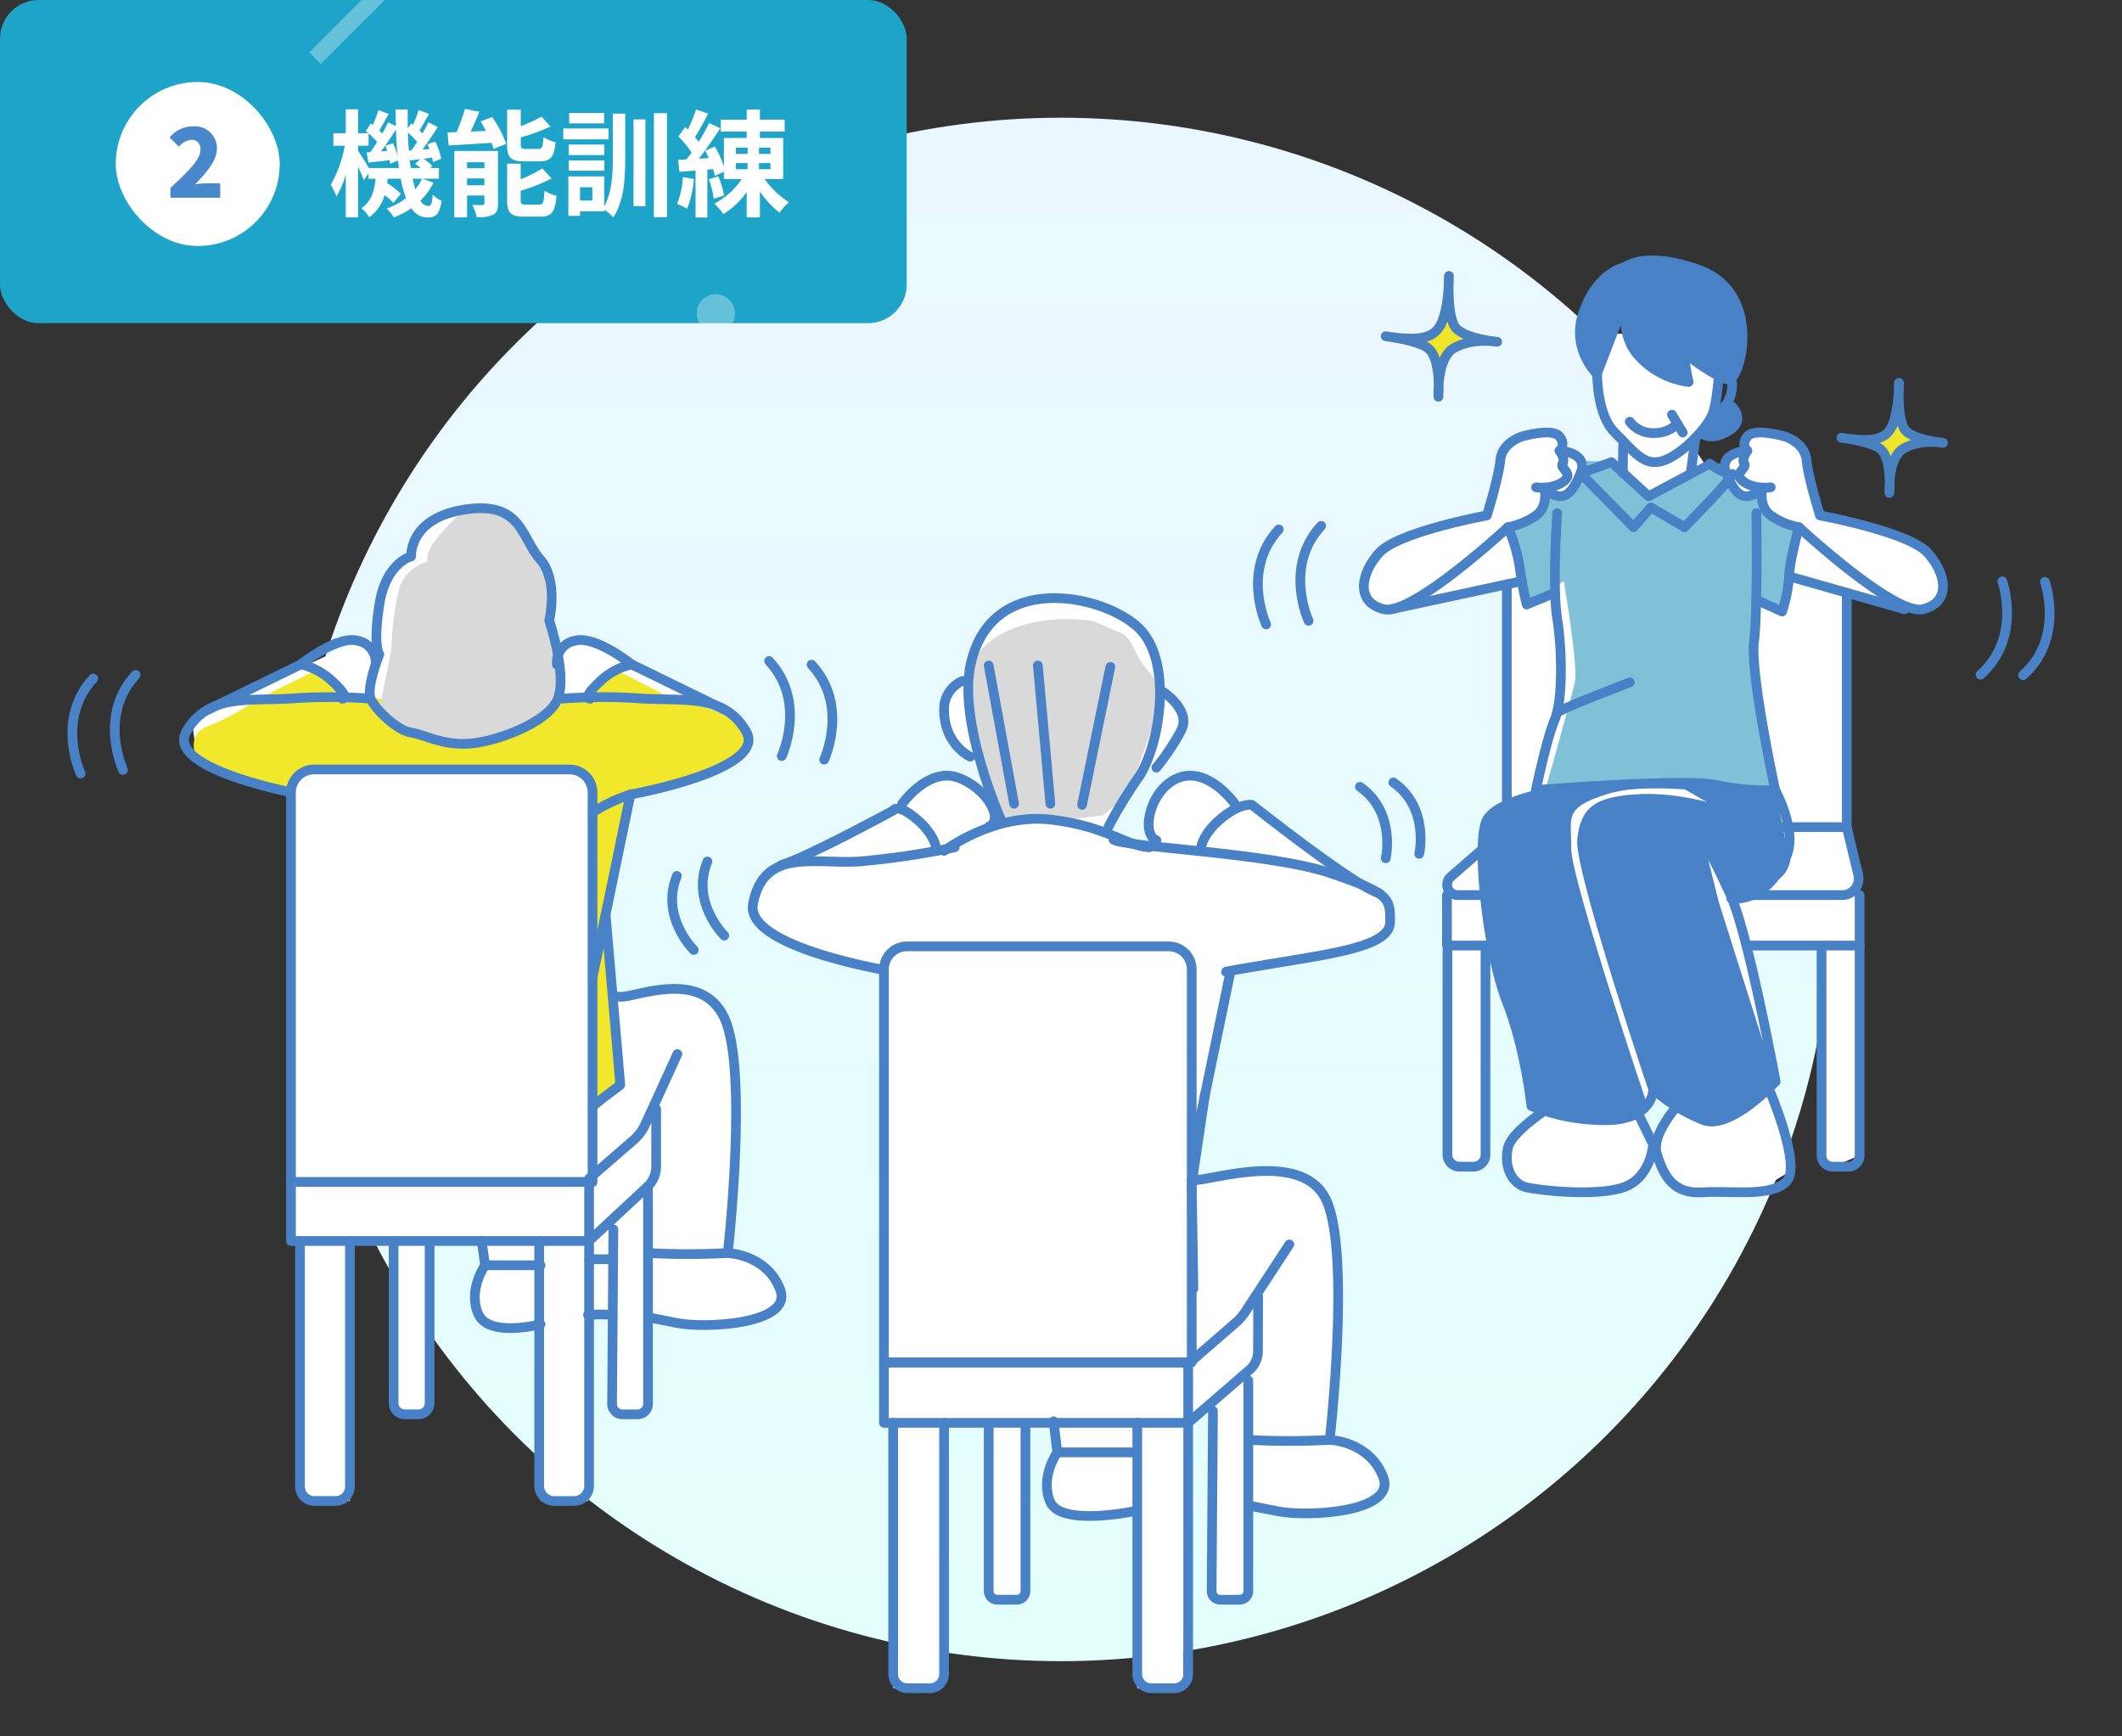 <svg xmlns="http://www.w3.org/2000/svg" xmlns:xlink="http://www.w3.org/1999/xlink" width="440" height="360" viewBox="0 0 440 360"><rect x="0" y="0" width="440" height="360" fill="#333333" stroke="none"/><defs><linearGradient id="a" x1="0.5" x2="0.5" y2="1" gradientUnits="objectBoundingBox"><stop offset="0" stop-color="#ebf7ff"/><stop offset="1" stop-color="#e2fffb"/></linearGradient><clipPath id="b"><rect width="188" height="67" rx="8" fill="#1ea4c8"/></clipPath><clipPath id="c"><rect width="412.013" height="298.035" fill="none"/></clipPath></defs><g transform="translate(-142.797 -679.551)"><rect width="440" height="360" transform="translate(142.797 679.551)" fill="#ebf7ff" opacity="0"/><circle cx="160" cy="160" r="160" transform="translate(202.797 703.958)" fill="url(#a)"/><g transform="translate(-23.414 -65.894)"><rect width="188" height="67" rx="8" transform="translate(166.211 745.445)" fill="#1ea4c8"/><g transform="translate(166.211 745.445)" clip-path="url(#b)"><rect width="3.382" height="50.722" transform="translate(99.992 -25) rotate(45)" fill="#fff" opacity="0.323"/><ellipse cx="3.958" cy="3.958" rx="3.958" ry="3.958" transform="translate(144.463 61)" fill="#fff" opacity="0.32"/></g><path d="M19.512-5.952A9.918,9.918,0,0,1,18.12-3.768c-.192-.648-.384-1.392-.552-2.184ZM8.472-8.16C7.9-9.168,6.744-11.016,6.24-11.76v-1.032H8.424v-2.544A15.489,15.489,0,0,1,10.2-13.56c-.48.768-.984,1.488-1.44,2.112l-.744.048L8.4-9.288c1.344-.144,2.832-.336,4.392-.5.048.264.072.5.1.72L14.52-9.72c.072.528.144,1.056.192,1.56ZM11.9-12.792a11.319,11.319,0,0,1,.384,1.08l-1.3.1c1.032-1.344,2.16-3.024,3.12-4.512.048,1.92.168,3.768.336,5.52a14.306,14.306,0,0,0-.936-2.688Zm4.872,1.008c-.1-1.2-.168-2.424-.192-3.72A16.227,16.227,0,0,1,18.5-13.56c-.408.624-.816,1.224-1.2,1.728Zm.408,3.624c-.12-.72-.216-1.464-.288-2.256l.144.672c.672-.072,1.368-.168,2.112-.24l-1.08.936a13.4,13.4,0,0,1,1.152.888Zm2.472,2.208h3.36V-8.16H21.192l.456-.408a9.38,9.38,0,0,0-1.824-1.512l1.776-.24a9.317,9.317,0,0,1,.192.936l1.7-.72a14.708,14.708,0,0,0-1.248-3.552l-1.608.576c.144.312.288.648.408.984l-1.44.1c1.056-1.416,2.208-3.168,3.168-4.68l-1.944-.96c-.336.7-.768,1.512-1.224,2.3l-.624-.624c.6-.936,1.3-2.232,1.968-3.432l-2.136-.792a24.871,24.871,0,0,1-1.176,3.072l-.384-.288-.7,1.008c-.024-1.272-.024-2.568,0-3.912H14.04c0,1.176.024,2.328.048,3.456L12.48-17.64c-.336.72-.744,1.512-1.224,2.328-.168-.192-.384-.408-.6-.624.576-.96,1.272-2.28,1.944-3.432l-2.112-.816a31.921,31.921,0,0,1-1.176,3.1L8.9-17.4,7.848-15.84c.168.144.36.288.528.456H6.24v-4.944H3.7v4.944H1.128v2.592H3.5A25.236,25.236,0,0,1,.576-4.7a16.269,16.269,0,0,1,1.2,2.424A20.536,20.536,0,0,0,3.7-6.792V2.064H6.24V-8.5c.48,1.056.96,2.16,1.2,2.88L8.4-7.032v1.08H9.888c-.24,2.424-.84,4.7-2.952,6.12A6.611,6.611,0,0,1,8.544,2.04a8.2,8.2,0,0,0,3.192-4.608A15.166,15.166,0,0,1,13.584-.936l1.536-1.9A19.129,19.129,0,0,0,12.264-5.04c.048-.288.1-.6.12-.912H15.1A22.086,22.086,0,0,0,16.2-1.92,14.888,14.888,0,0,1,12.192.24,10.543,10.543,0,0,1,13.68,2.064,17.327,17.327,0,0,0,17.3.168a3.958,3.958,0,0,0,3.288,1.92c1.872,0,2.544-.72,2.976-3.432a6.836,6.836,0,0,1-1.848-1.3c-.12,1.9-.336,2.352-.936,2.352a2.017,2.017,0,0,1-1.608-1.1,13.854,13.854,0,0,0,2.712-3.72Zm24.288-3.6c2.208,0,2.952-.888,3.264-3.96a7.889,7.889,0,0,1-2.52-1.056c-.1,2.088-.264,2.448-1.032,2.448H41.04c-.912,0-1.056-.1-1.056-.96V-14.5a45.19,45.19,0,0,0,6.144-2.256L44.3-18.816a37.392,37.392,0,0,1-4.32,1.992v-3.432H37.152v7.224c0,2.64.672,3.48,3.48,3.48Zm-15.1,4.968V-6h3.6v1.416Zm3.6-4.776v1.248h-3.6V-9.36Zm2.808-2.352H26.208V2.064h2.64V-2.472h3.6V-.864c0,.288-.1.36-.384.36a19.939,19.939,0,0,1-2.112,0,11.714,11.714,0,0,1,.912,2.52,7.113,7.113,0,0,0,3.36-.48c.792-.408,1.032-1.1,1.032-2.352Zm-3.6-6.12c.384.624.768,1.3,1.128,1.968l-3.192.144c.6-1.272,1.248-2.712,1.8-4.1l-2.976-.6A37.914,37.914,0,0,1,26.664-15.6c-.672.024-1.3.048-1.872.048l.24,2.712c2.448-.144,5.712-.336,8.88-.552a8.865,8.865,0,0,1,.432,1.272l2.616-1.056a22.9,22.9,0,0,0-2.9-5.544ZM41.064-.576c-.936,0-1.1-.12-1.1-.96v-1.92A36.386,36.386,0,0,0,46.368-6l-1.9-2.088A27.183,27.183,0,0,1,39.96-5.832v-3.24H37.152v7.536c0,2.64.7,3.456,3.5,3.456h3.408c2.3,0,3.024-.936,3.336-4.32a8.885,8.885,0,0,1-2.5-1.056c-.12,2.424-.288,2.88-1.1,2.88Zm16.2-19.008H50.016v2.16h7.248Zm.912,3.216H48.792v2.256h9.384Zm-.864,3.336H49.92v2.184h7.392ZM49.92-7.608h7.392V-9.744H49.92Zm4.9,6.192H52.272v-2.76h2.544Zm4.248-9.024c0,3.672-.192,7.32-1.776,10.248v-6.24h-7.44V1.752h2.424V.816h5.016V.48a11.431,11.431,0,0,1,1.9,1.584c2.208-3.456,2.448-8.016,2.448-12.48V-19.44H59.064ZM63.36-.264h2.472V-18.24H63.36Zm4.224-19.272V2.016H70.3V-19.536ZM73.608-6.288A17.492,17.492,0,0,1,72.384-.72,11.989,11.989,0,0,1,74.472.288,22.03,22.03,0,0,0,75.888-5.9Zm5.352.456a16.525,16.525,0,0,1,1.032,4.056l2.136-.7a19.146,19.146,0,0,0-1.176-3.96Zm5.64-3.36h2.424V-7.92H84.6Zm0-3.192h2.424v1.3H84.6Zm7.152,1.3H89.376v-1.3h2.376Zm0,3.168H89.376V-9.192h2.376Zm2.64,2.04V-14.4H89.568v-1.32H94.7v-2.472H89.568V-20.3H86.832v2.112H81.456v2.472h5.376v1.32H82.1v5.928A22.426,22.426,0,0,0,80.232-12.6l-2.016.84c.264.48.528,1.008.768,1.536L76.9-10.1c1.512-1.92,3.144-4.3,4.464-6.312L79.032-17.5a38.691,38.691,0,0,1-2.16,3.888,12.074,12.074,0,0,0-.768-.936,54.035,54.035,0,0,0,2.712-4.9L76.344-20.3a29.449,29.449,0,0,1-1.728,4.152c-.192-.168-.384-.336-.552-.5l-1.392,1.92a22.086,22.086,0,0,1,2.736,3.36c-.36.5-.72.984-1.08,1.416l-1.728.1.288,2.472,3.336-.264V2.088h2.448V-7.848l1.2-.1c.144.528.288,1.008.36,1.416L82.1-7.392V-5.88h3.7A15.05,15.05,0,0,1,80.112-.792a12.653,12.653,0,0,1,1.872,2.184,16.811,16.811,0,0,0,4.848-4.584V2.064h2.736V-3.288A19.569,19.569,0,0,0,93.648,1.1a11.159,11.159,0,0,1,1.944-2.16,18.107,18.107,0,0,1-5.04-4.824Z" transform="translate(234.211 788.445)" fill="#fff"/><g transform="translate(-10489.789 -5762.148)"><rect width="34" height="34" rx="17" transform="translate(10680 6524.593)" fill="#fff"/><path d="M.84,0H11.16V-3H8.42a21.091,21.091,0,0,0-2.44.2c2.24-2.32,4.5-4.9,4.5-7.32A4.527,4.527,0,0,0,5.6-14.8,6.224,6.224,0,0,0,.66-12.5L2.6-10.58a3.771,3.771,0,0,1,2.52-1.44,1.837,1.837,0,0,1,1.94,2.1C7.06-7.88,4.44-5.4.84-2.04Z" transform="translate(10690.5 6548.593)" fill="#4987cc"/></g></g><g transform="translate(156.791 732.535)"><path d="M48.214,201.48v53.758l2.976,2.976h7.369V201.48Z" fill="#fff"/><path d="M67.622,198.2v39.716l2.333,2.333h5.137V198.2Z" fill="#fff"/><path d="M97.811,201.48l.282,56.734h9.846l.936-5.039-.936-33.549,6.357-.406-1.375,18.862,2.147,2.162,5.307-2.146V214.159l-18.868-19.947Z" fill="#fff"/><g clip-path="url(#c)"><path d="M171.205,235.774v61.255h4.965l3.994-.322,1.6-5.9V238.322h9.249v40.367l7.623-1.8V243.13h5.838l.765,5-2.2,5.045.764,7.612,9.506.51,7.782-.95.734,36.682a7.62,7.62,0,0,0,2.927,0c2.342-.244,6.648-.744,6.648-.744V285.938l.934-42.808,4.789-5.213v40.772l7.73-1.8v-17.75l10.778,2.191,12.355-2.015,4.818-6.086-7.619-7.434-23.152-19.577Z" fill="#fff"/><path d="M336.582,143.085l27.125,1.026v42.465l2.324,2.323,5.565-2.323-.285-58.175-2.369-13.736V69.919l11.954,3.4V64.33l-29.664-15.3-11.986-5.2-2.664,1.317V32.992L323.95,34.45l-1.421,7.826-23.844,9.966V118.5L286.817,128.8l1.227,14.428Z" fill="#fff"/><path d="M142.719,132.223l8.908-7.262,19.578-9.9,10.558-7.236,8.8,2.387-3.384-6.323-5.419-7,.917-7.443,4.546-4.459L192.274,73.8l10.228-2.78,13.74,2.78,7.8,5.909,1.736,8.5,5.62,6.453-4.869,9.1-4.418,4.362-6.272,10.305,5.25,4.608,4.689-1.822-1.6-6.554,6.464-6.487,6.65,1.055,11.7,7.543s22.952,15.244,23,15.447,2.248,5.988,2.248,5.988l-2.922,3.559-30.193,6.752-8.006,44.329L248.3,189.8l11.525,3.007,3.536,17.081-1.38,33.953,6.007,3.656-26.944,5.681-2.783-6.461V236.651l-5.75,5.031L231.4,250.9s-23.776,7.3-24.991,2.276-3.37-23.43-3.37-23.43l-4.4,1.166V248.69l-7.624-3.127V229.79h-9.249l-1.6,15.773-8.96-1.834-.514-14.266-1.438-81.942-14.973-2.645-11.561-7.05Z" fill="#fff"/><path d="M101.464,79.713c2.379.96,7.41,0,7.41,0l15.107,8.468,14.768,7.855,2.158,5.713s-10.193,5.039-11.05,5.638-15.232,5.733-15.232,5.733l-4.337,29.728,4.008,10.78,13.325-1.594,7.58,4.3,3.425,13.641L137.1,205.024l8.388,5.655,2.165,7.115s-8.6,2.624-11.466,3.193-15.807-.869-15.807-.869l-12.436-.492L94.554,222.2,86.4,220.987l-1.931-5.132,1.974-7.768-18.82-63.211-23.61-34.732-17.154-5.777-.989-7.476,14.256-7.443L60.2,79.868l3.714,2.268.747-9.758s1.963-6.5,2.964-7.37,3.637-2.637,3.637-2.637l2.227-5.594,8.971-4.137h8.18s5.98,7.837,5.64,7.872,3.923,7.654,3.923,7.654Z" fill="#fff"/><path d="M303.544,49.211c-2.034-.165-31.55,17.417-31.55,17.417l2.5,6.694,23.96-5.156.236,45.587-8.768,12.6-3.5,2.478v58.222l7.188,1.437,1.143-45.264,3.938-.142,6.541,33.876-6.541,8.018,1.449,7.485s17.541,1.366,18.084,1.572,10.591-4.239,10.591-4.239l-4.859-15.381,10.668,1.634-5.809,8.244,5.809,9.254,15.568.488,7.121-4.239-5.148-19.182-4.73-20.721-18.62-94.848Z" fill="#fff"/><path d="M347.429,118.5h21.513V69.919" fill="none" stroke="#4981c6" stroke-linecap="round" stroke-linejoin="round" stroke-width="2.012"/><path d="M368.942,118.5l2.369,9.9a3.4,3.4,0,0,1-3.306,4.192H288.233a2.162,2.162,0,0,1-1.416-3.795L298.685,118.5" fill="none" stroke="#4981c6" stroke-linecap="round" stroke-linejoin="round" stroke-width="2.012"/><line y2="45.587" transform="translate(298.449 68.166)" fill="none" stroke="#4981c6" stroke-linecap="round" stroke-linejoin="round" stroke-width="2.012"/><path d="M286.037,132.593v10.465H371.6V132.593" fill="none" stroke="#4981c6" stroke-linecap="round" stroke-linejoin="round" stroke-width="2.012"/><path d="M371.6,143.058v43.518a2.324,2.324,0,0,1-2.324,2.324H366.03a2.324,2.324,0,0,1-2.323-2.324V144.111" fill="none" stroke="#4981c6" stroke-linecap="round" stroke-linejoin="round" stroke-width="2.012"/><path d="M346.785,110.873,325.5,109.209l-25.369,4.543v23.7l23.325,39.509,19.883-7.628s8.676-8.056,8.815-8.414-7.179-32.291-7.179-32.291Z" fill="#fff"/><path d="M311.028,110.469l-12.343,3.284-4.373,3.292-1.225,16.9,5.322,19.293,5.135,23.078,13.588,3.215,8.758-1.933,1.678-1.515S311.719,129.24,311.8,122.875s-1.725-8.309,7.288-11.174,21.378.341,23.807-1.458c4.9-3.631-31.87.226-31.87.226" fill="#4981c6"/><path d="M354.188,111.138l2.216,11.053.839,3.138c-.768,3.89-3.151,4.186-6.278,6.624l-4.657,2-12.155-21.277,9.717,2.915-11.264-6.5,16.608,1.644Z" fill="#4981c6"/><path d="M331.623,112.82l-12.4.875-4.065,3.2-1.415,5.477,8.573,30.468,6.488,20.082,9.743,6.07h6.732l8.9-7.75-11.776-37.188L338.525,118.5l-2.948-4.873Z" fill="#4981c6"/><path d="M320.153,42.837s-9.807-1.018-13.694,1.128-7.774,8.277-7.774,8.277l3.887,20.1,7.689-4.858s3.04,17.713,2.291,21-6.093,22.178-6.093,22.178l30.123-1.319s18.992,1.572,17.513,1.476-4.116-23.7-4.116-23.7l.207-15.75s4.859,3.888,5.344,2.431S360.389,50,360.389,50a65.329,65.329,0,0,0-10.2-4.858c-6.316-2.429-9.686-2-9.686-2l-13.021,6.44Z" fill="#80c1d8"/><path d="M344.322,30.569s4.693,3.462-.47,6.1c-4.871,2.484-6.231-1.376-6.231-1.376" fill="#4981c6"/><path d="M344.322,30.569s4.693,3.462-.47,6.1c-4.871,2.484-6.231-1.376-6.231-1.376" fill="none" stroke="#4981c6" stroke-linecap="round" stroke-linejoin="round" stroke-width="2.012"/><path d="M317.607,15.987s-2.3,15.175,3.219,20.693c4.164,4.164,5.978,6.9,9.657,5.978s9.2-6.438,10.576-9.657S342.9,17.367,342.9,17.367" fill="#fff"/><path d="M317.607,15.987s-2.3,15.175,3.219,20.693c4.164,4.164,5.978,6.9,9.657,5.978s9.2-6.438,10.576-9.657S342.9,17.367,342.9,17.367" fill="none" stroke="#4981c6" stroke-linecap="round" stroke-linejoin="round" stroke-width="2.012"/><path d="M314.233,12.1c-2.429,7.288,2.9,12.424,2.9,12.424L323.95,6.756s-2.915,8.259,1.458,13.6a16.86,16.86,0,0,0,10.729,5.85s-1.5-6.822-.526-5.85,6.316,4.858,8.745,5.344,7.573-18-6.316-22.835c-11.175-3.887-15.062-.486-15.062-.486s-5.83.972-8.745,9.717" fill="#4981c6"/><path d="M314.233,12.1c-2.429,7.288,2.9,12.424,2.9,12.424L323.95,6.756s-2.915,8.259,1.458,13.6a16.86,16.86,0,0,0,10.729,5.85s-1.5-6.822-.526-5.85,6.316,4.858,8.745,5.344,7.573-18-6.316-22.835c-11.175-3.887-15.062-.486-15.062-.486S317.148,3.355,314.233,12.1Z" fill="none" stroke="#4981c6" stroke-linecap="round" stroke-linejoin="round" stroke-width="2.012"/><path d="M343.811,23.315s2.111,1.872,1.085,5.532-3.455,3.174-3.455,3.174" fill="none" stroke="#4981c6" stroke-linecap="round" stroke-linejoin="round" stroke-width="2.012"/><line x1="0.074" y2="5.724" transform="translate(322.493 39.414)" fill="none" stroke="#4981c6" stroke-linecap="round" stroke-linejoin="round" stroke-width="2.012"/><line x1="0.972" y2="7.288" transform="translate(336.582 37.851)" fill="none" stroke="#4981c6" stroke-linecap="round" stroke-linejoin="round" stroke-width="2.012"/><path d="M309.348,40.462s6.16.272,4.4,4.676c-2.915,7.288-5.371,4.106-7.288,3.887" fill="#fff"/><path d="M309.348,40.462s6.16.272,4.4,4.676c-2.915,7.288-5.371,4.106-7.288,3.887" fill="none" stroke="#4981c6" stroke-linecap="round" stroke-linejoin="round" stroke-width="2.012"/><path d="M304.516,48.054s3.4.486,5.667-1.2-.808-2.688-.175-3.72-.659-2.672-.659-2.672,1.483-1.154,0-2.965-7.684,0-7.684,0-4.2,1.2-4.562,4.908-2.79,11.478-2.79,11.478-18.463,3.4-22.349,7.774-4.859,10.2.971,11.661,25.751-17.005,25.751-17.005a15.022,15.022,0,0,0,5.83-2.43c2.674-1.943,1.7-5.78,1.7-5.78" fill="#fff"/><path d="M304.516,48.054s3.4.486,5.667-1.2-.808-2.688-.175-3.72-.659-2.672-.659-2.672,1.483-1.154,0-2.965-7.684,0-7.684,0-4.2,1.2-4.562,4.908-2.79,11.478-2.79,11.478-18.463,3.4-22.349,7.774-4.859,10.2.971,11.661,25.751-17.005,25.751-17.005a15.022,15.022,0,0,0,5.83-2.43c2.674-1.943,1.7-5.78,1.7-5.78" fill="none" stroke="#4981c6" stroke-linecap="round" stroke-linejoin="round" stroke-width="2.012"/><path d="M348.343,40.462s-6.16.272-4.4,4.676c2.915,7.288,5.371,4.106,7.288,3.887" fill="#fff"/><path d="M348.343,40.462s-6.16.272-4.4,4.676c2.915,7.288,5.371,4.106,7.288,3.887" fill="none" stroke="#4981c6" stroke-linecap="round" stroke-linejoin="round" stroke-width="2.012"/><path d="M353.175,48.054s-3.4.486-5.667-1.2.808-2.688.175-3.72.659-2.672.659-2.672-1.483-1.154,0-2.965,7.684,0,7.684,0,4.2,1.2,4.562,4.908,2.79,11.478,2.79,11.478,18.463,3.4,22.349,7.774,4.859,10.2-.971,11.661-25.751-17.005-25.751-17.005a15.028,15.028,0,0,1-5.83-2.43c-2.673-1.943-1.7-5.78-1.7-5.78" fill="#fff"/><path d="M353.175,48.054s-3.4.486-5.667-1.2.808-2.688.175-3.72.659-2.672.659-2.672-1.483-1.154,0-2.965,7.684,0,7.684,0,4.2,1.2,4.562,4.908,2.79,11.478,2.79,11.478,18.463,3.4,22.349,7.774,4.859,10.2-.971,11.661-25.751-17.005-25.751-17.005a15.028,15.028,0,0,1-5.83-2.43c-2.673-1.943-1.7-5.78-1.7-5.78" fill="none" stroke="#4981c6" stroke-linecap="round" stroke-linejoin="round" stroke-width="2.012"/><path d="M340.5,43.135c-.031.061-12.663,6.769-12.663,6.769l-7.684-7.067-6.406,2.3,10.968,11.175,3.6-4.1,6.963,4.1s11.2-11.362,9.9-11.025S340.5,43.135,340.5,43.135Z" fill="none" stroke="#4981c6" stroke-linecap="round" stroke-linejoin="round" stroke-width="2.012"/><path d="M323.95,34.45a6.107,6.107,0,0,0,3.588,2.243c4.186.672,6.129-1.757,6.129-1.757" fill="none" stroke="#4981c6" stroke-linecap="round" stroke-linejoin="round" stroke-width="2.012"/><line x2="2.235" y2="3.701" transform="translate(332.695 32.992)" fill="none" stroke="#4981c6" stroke-linecap="round" stroke-linejoin="round" stroke-width="2.012"/><line y1="5.834" x2="27.112" transform="translate(274.489 67.488)" fill="none" stroke="#4981c6" stroke-linecap="round" stroke-linejoin="round" stroke-width="2.012"/><line x1="23.908" y1="6.805" transform="translate(356.989 66.517)" fill="none" stroke="#4981c6" stroke-linecap="round" stroke-linejoin="round" stroke-width="2.012"/><path d="M298.685,56.313a34.327,34.327,0,0,1,2.429,8.26,73.26,73.26,0,0,0,1.458,7.773l5.83-2.429" fill="none" stroke="#4981c6" stroke-linecap="round" stroke-linejoin="round" stroke-width="2.012"/><path d="M359.005,56.313s-1.995,7.29-2.017,10.2A30.819,30.819,0,0,1,355.53,73.8l-5.344-2.429" fill="none" stroke="#4981c6" stroke-linecap="round" stroke-linejoin="round" stroke-width="2.012"/><path d="M308.888,53.4s-1.056,15.336,0,21.864,1.168,17.081-.486,20.891-3.929,14.672-3.929,14.672,30.209-2.492,37.475-1.051a48.89,48.89,0,0,0,12.146,1.051S348.887,86.7,349.7,80.12s.486-26.722.486-26.722" fill="none" stroke="#4981c6" stroke-linecap="round" stroke-linejoin="round" stroke-width="2.012"/><path d="M308.838,94.847c.05-.637,15.112-6.356,15.112-6.356" fill="none" stroke="#4981c6" stroke-linecap="round" stroke-linejoin="round" stroke-width="2.012"/><path d="M284.263,29.291s-.419-8.007,3.163-10.074c3.956-2.282,9.034-1.332,9.034-1.332s-5.959-.512-8.333-2.607c-2.266-2-1.684-11.056-1.684-11.056s.063,5.454-1.237,9.015c-1.222,3.345-3.439,4.852-11.883,3.484,0,0,6.983.877,8.938,2.607,2.63,2.328,2,9.963,2,9.963" fill="#efe62c"/><path d="M284.263,29.291s-.419-8.007,3.163-10.074c3.956-2.282,9.034-1.332,9.034-1.332s-5.959-.512-8.333-2.607c-2.266-2-1.684-11.056-1.684-11.056s.063,5.454-1.237,9.015c-1.222,3.345-3.439,4.852-11.883,3.484,0,0,6.983.877,8.938,2.607C284.891,21.656,284.263,29.291,284.263,29.291Z" fill="none" stroke="#4980c0" stroke-linecap="round" stroke-linejoin="round" stroke-width="2.012"/><path d="M377.781,49.211s-.381-7.29,2.88-9.172c3.6-2.078,8.225-1.212,8.225-1.212s-5.425-.466-7.587-2.374c-2.063-1.82-1.533-10.065-1.533-10.065a28.5,28.5,0,0,1-1.127,8.207c-1.112,3.045-3.13,4.417-10.818,3.172,0,0,6.357.8,8.137,2.374,2.395,2.119,1.823,9.07,1.823,9.07" fill="#efe62c"/><path d="M377.781,49.211s-.381-7.29,2.88-9.172c3.6-2.078,8.225-1.212,8.225-1.212s-5.425-.466-7.587-2.374c-2.063-1.82-1.533-10.065-1.533-10.065a28.5,28.5,0,0,1-1.127,8.207c-1.112,3.045-3.13,4.417-10.818,3.172,0,0,6.357.8,8.137,2.374C378.353,42.26,377.781,49.211,377.781,49.211Z" fill="none" stroke="#4980c0" stroke-linecap="round" stroke-linejoin="round" stroke-width="2.012"/><path d="M311.028,110.469s-14.355,2.054-16.716,6.576.21,27.681,4.1,37.527,5.135,21.748,5.135,21.748a40.608,40.608,0,0,0,16.519,2.915c8.745-.486,8.745-6.316,8.745-6.316" fill="none" stroke="#4981c6" stroke-linecap="round" stroke-linejoin="round" stroke-width="2.012"/><path d="M354.1,110.825s4.564,8.237,2.407,13.508c-4.206,10.281-11.524,8.95-11.524,8.95" fill="none" stroke="#4981c6" stroke-linecap="round" stroke-linejoin="round" stroke-width="2.012"/><path d="M337.621,118.353s3.492,5.953,7.221,14.24,9.346,38.645,9.346,38.645-9.239,10.021-14.88,8.037a35.581,35.581,0,0,1-10.5-6.418s-15.4-45.806-14.744-51.781,3.084-7.918,11.829-8.4,17.734,2.741,17.734,2.741" fill="none" stroke="#4981c6" stroke-linecap="round" stroke-linejoin="round" stroke-width="2.012"/><path d="M310.833,174.376s-11.206,6.416-12.148,10.6,1.055,7.514,3.716,8.179,14.7,2,20.322,0,6.086-8.864,6.086-8.864l-5.785-11.759Z" fill="none" stroke="#4981c6" stroke-linecap="round" stroke-linejoin="round" stroke-width="2.012"/><path d="M337.245,172.535s-9.178,8.567-7.707,13.6,3.662,8.469,9.551,8.08,14.3,1.075,17.414-2.317-3.8-19.36-3.8-19.36Z" fill="none" stroke="#4981c6" stroke-linecap="round" stroke-linejoin="round" stroke-width="2.012"/><path d="M294.028,143.058V186.4a2.5,2.5,0,0,1-2.5,2.5h-2.9a2.5,2.5,0,0,1-2.5-2.5V144.111" fill="none" stroke="#4981c6" stroke-linecap="round" stroke-linejoin="round" stroke-width="2.012"/><path d="M26.858,104.367s-2.591-5.03,2.336-6.815a49.694,49.694,0,0,0,10.1-5.5L51.568,85.93,57,91.889l5.728-.026,45.639.026,5.436-5.959,11.918,6.112s12.13,2.11,14.776,6.6-4.32,7.147-4.32,7.147l-19.455,5.948-5.695,29.313,3.594,30.908-6.47,7.188H49.933l3.146-55.235L51.568,112.8l-17.893-5.056Z" fill="#f1e82c"/><path d="M82.457,52.64S73.532,60.1,74.669,63.508a8.11,8.11,0,0,0-6.1,6.374,66.821,66.821,0,0,0-1.423,11.832L64.616,94.376l8.92,5.111L88.5,101.226l13.748-7.933-2.36-17.6L98.668,63.85,90.637,52.64Z" fill="#d9d9d9"/><path d="M71.259,62.372s-5.244,1.255-6.6,10.007,0,10.275,0,10.275-2.77,6.911-1.779,9.231,5.538,6.6,8.38,7.02,6.045,2.521,11.549,2.321,16.872-4.271,18.862-9.341-1.779-16.191-1.779-16.191,1.987-8.377-1.915-12.754-3.752-12.073-15.519-10.3S71.259,62.372,71.259,62.372Z" fill="none" stroke="#4981c6" stroke-linecap="round" stroke-linejoin="round" stroke-width="2.012"/><path d="M62.732,91.863a111.079,111.079,0,0,0-16.059-.046c-8.953.614-17.479-1.091-22.027,6.867s24,13.054,24,13.054a33.024,33.024,0,0,1,15.22,10.253" fill="none" stroke="#4981c6" stroke-linecap="round" stroke-linejoin="round" stroke-width="2.012"/><path d="M29.194,94.137,48.4,84.76a14.057,14.057,0,0,1,6.811,3.79C58.753,91.863,57,91.89,57,91.89" fill="none" stroke="#4981c6" stroke-linecap="round" stroke-linejoin="round" stroke-width="2.012"/><path d="M48.4,84.759s7.552-6.085,11.793-4.891A4.558,4.558,0,0,1,63.888,84.8" fill="none" stroke="#4981c6" stroke-linecap="round" stroke-linejoin="round" stroke-width="2.012"/><path d="M102.643,91.863a111.079,111.079,0,0,1,16.059-.046c8.953.614,17.479-1.091,22.027,6.867s-24,13.054-24,13.054a33.024,33.024,0,0,0-15.22,10.253" fill="none" stroke="#4981c6" stroke-linecap="round" stroke-linejoin="round" stroke-width="2.012"/><path d="M136.182,94.137l-19.21-9.377a14.057,14.057,0,0,0-6.811,3.79c-3.538,3.313-1.789,3.34-1.789,3.34" fill="none" stroke="#4981c6" stroke-linecap="round" stroke-linejoin="round" stroke-width="2.012"/><path d="M116.971,84.759s-7.552-6.085-11.793-4.891a4.558,4.558,0,0,0-3.691,4.929" fill="none" stroke="#4981c6" stroke-linecap="round" stroke-linejoin="round" stroke-width="2.012"/><line x1="3.021" y1="11.706" transform="translate(50.058 112.206)" fill="none" stroke="#4981c6" stroke-linecap="round" stroke-linejoin="round" stroke-width="2.012"/><path d="M116.726,111.738l-6.438,31.11-1.414,6.829" fill="none" stroke="#4981c6" stroke-linecap="round" stroke-linejoin="round" stroke-width="2.012"/><path d="M108.874,192.085H46.339V111.334a4.785,4.785,0,0,1,4.786-4.785h52.964a4.785,4.785,0,0,1,4.785,4.785Z" fill="#fff"/><path d="M108.874,192.085H46.339V111.334a4.785,4.785,0,0,1,4.786-4.785h52.964a4.785,4.785,0,0,1,4.785,4.785Z" fill="none" stroke="#4981c6" stroke-linecap="round" stroke-linejoin="round" stroke-width="2.012"/><rect width="61.816" height="12.219" transform="translate(46.34 192.086)" fill="#fff"/><rect width="61.816" height="12.219" transform="translate(46.34 192.086)" fill="none" stroke="#4981c6" stroke-linecap="round" stroke-linejoin="round" stroke-width="2.012"/><path d="M111.577,136.617l3.048,35.342-5.407,4.091" fill="none" stroke="#4981c6" stroke-linecap="round" stroke-linejoin="round" stroke-width="2.012"/><path d="M114.3,153.628c2.485.708,16.848-6.277,21.886,4.408s.726,48.762.726,48.762a152.6,152.6,0,0,1-16.533,0" fill="none" stroke="#4981c6" stroke-linecap="round" stroke-linejoin="round" stroke-width="2.012"/><path d="M97.811,204.3V255.08a3.134,3.134,0,0,0,3.135,3.134h4.075a3.135,3.135,0,0,0,3.135-3.134V204.3l12.079-11.24a5.725,5.725,0,0,0,1.826-4.191V176.961" fill="none" stroke="#4981c6" stroke-linecap="round" stroke-linejoin="round" stroke-width="2.012"/><path d="M48.214,204.3v50.933a2.975,2.975,0,0,0,2.976,2.976h4.393a2.976,2.976,0,0,0,2.976-2.976V204.3" fill="none" stroke="#4981c6" stroke-linecap="round" stroke-linejoin="round" stroke-width="2.012"/><path d="M75.091,205.4v32.509a2.333,2.333,0,0,1-2.333,2.333h-2.8a2.334,2.334,0,0,1-2.333-2.333V205.4" fill="none" stroke="#4981c6" stroke-linecap="round" stroke-linejoin="round" stroke-width="2.012"/><path d="M113.187,201.9l-.266,36.184a2.147,2.147,0,0,0,2.147,2.163h3.16a2.147,2.147,0,0,0,2.147-2.147V193.523" fill="none" stroke="#4981c6" stroke-linecap="round" stroke-linejoin="round" stroke-width="2.012"/><path d="M137.068,206.821s7.892.279,10.694,7.507-15.4,8.168-21.392,6.979l-6-1.188" fill="none" stroke="#4981c6" stroke-linecap="round" stroke-linejoin="round" stroke-width="2.012"/><path d="M126.461,165.551l-6.632,14.519a9.85,9.85,0,0,1-2.513,3.358l-9.16,7.939" fill="none" stroke="#4981c6" stroke-linecap="round" stroke-linejoin="round" stroke-width="2.012"/><path d="M98.092,209.336h-11.5l-.718-5.032" fill="none" stroke="#4981c6" stroke-linecap="round" stroke-linejoin="round" stroke-width="2.012"/><path d="M98.092,221.556s-10.781,2.875-12.938-2.156,1.437-10.063,1.437-10.063" fill="none" stroke="#4981c6" stroke-linecap="round" stroke-linejoin="round" stroke-width="2.012"/><line x2="4.645" transform="translate(108.156 208.087)" fill="none" stroke="#4981c6" stroke-linecap="round" stroke-linejoin="round" stroke-width="2.012"/><path d="M112.8,219.609a37.257,37.257,0,0,0-4.861.016" fill="none" stroke="#4981c6" stroke-linecap="round" stroke-linejoin="round" stroke-width="2.012"/><path d="M212.574,75.736s-8.8-1.467-16.139,1.467c0,0-7.484,2.391-8.8,8.07s-.036,15-.036,15l2.97,9.942,3.549,8.2,20.66-2.329,5.135-4.4,5.869-16.139V88.207l-2.718-3.4c-2.053-2.566-2.211-5.907-5.352-6.873Z" fill="#d9d9d9"/><path d="M193.5,116.817s-8.785-19.8-6.275-31.829c4.074-19.522,26.974-14.919,34.6-8.051s4.69,24.7.288,31.191a95.647,95.647,0,0,0-6.271,10.3" fill="none" stroke="#4981c6" stroke-linecap="round" stroke-linejoin="round" stroke-width="2.012"/><line x2="5.264" y2="28.667" transform="translate(191.012 84.989)" fill="none" stroke="#4981c6" stroke-linecap="round" stroke-linejoin="round" stroke-width="2.012"/><line x2="2.598" y2="28.667" transform="translate(201.203 84.989)" fill="none" stroke="#4981c6" stroke-linecap="round" stroke-linejoin="round" stroke-width="2.012"/><line x1="5.869" y2="28.61" transform="translate(210.372 85.273)" fill="none" stroke="#4981c6" stroke-linecap="round" stroke-linejoin="round" stroke-width="2.012"/><path d="M181.763,123.42s10.331-7.84,22.038-6.487,15.6,5.463,20.51,5.753" fill="none" stroke="#4981c6" stroke-linecap="round" stroke-linejoin="round" stroke-width="2.012"/><path d="M183.964,122.686a164.392,164.392,0,0,1-19.807,2.934c-9.137.627-19.807-2.934-22.008,8.8-1.724,9.195,29.5,14.1,29.5,14.1a33.7,33.7,0,0,1,15.533,10.464" fill="none" stroke="#4981c6" stroke-linecap="round" stroke-linejoin="round" stroke-width="2.012"/><line x1="3.084" y1="11.947" transform="translate(173.086 148.999)" fill="none" stroke="#4981c6" stroke-linecap="round" stroke-linejoin="round" stroke-width="2.012"/><path d="M241.127,148.522l-6.571,31.751-1.442,6.969" fill="none" stroke="#4981c6" stroke-linecap="round" stroke-linejoin="round" stroke-width="2.012"/><path d="M233.114,229.462H169.292V148a4.77,4.77,0,0,1,4.769-4.77h54.283a4.77,4.77,0,0,1,4.77,4.77Z" fill="#fff"/><path d="M233.114,229.462H169.292V148a4.77,4.77,0,0,1,4.769-4.77h54.283a4.77,4.77,0,0,1,4.77,4.77Z" fill="none" stroke="#4981c6" stroke-linecap="round" stroke-linejoin="round" stroke-width="2.012"/><rect width="63.089" height="12.471" transform="translate(169.291 229.539)" fill="#fff"/><rect width="63.089" height="12.471" transform="translate(169.291 229.539)" fill="none" stroke="#4981c6" stroke-linecap="round" stroke-linejoin="round" stroke-width="2.012"/><path d="M235.872,173.914l-2.688,17.995a5.717,5.717,0,0,0-.063.943l.343,21.307" fill="none" stroke="#4981c6" stroke-linecap="round" stroke-linejoin="round" stroke-width="2.012"/><path d="M233.114,191.644c2.537.723,22.727-6.776,27.869,4.129s.741,49.767.741,49.767a155.832,155.832,0,0,1-16.873,0" fill="none" stroke="#4981c6" stroke-linecap="round" stroke-linejoin="round" stroke-width="2.012"/><path d="M221.823,242.01V294.1a2.928,2.928,0,0,0,2.928,2.927h4.7a2.928,2.928,0,0,0,2.928-2.927V242.01l12.671-10.94a5.136,5.136,0,0,0,1.8-3.9l.033-11.36" fill="none" stroke="#4981c6" stroke-linecap="round" stroke-linejoin="round" stroke-width="2.012"/><path d="M171.205,242.01V294.1a2.928,2.928,0,0,0,2.928,2.927h4.7a2.928,2.928,0,0,0,2.928-2.927V242.01" fill="none" stroke="#4981c6" stroke-linecap="round" stroke-linejoin="round" stroke-width="2.012"/><path d="M198.635,243.13v33.754a1.8,1.8,0,0,1-1.8,1.8h-4.013a1.8,1.8,0,0,1-1.805-1.8V243.13" fill="none" stroke="#4981c6" stroke-linecap="round" stroke-linejoin="round" stroke-width="2.012"/><path d="M237.516,239.553l-.274,37.318a1.8,1.8,0,0,0,1.8,1.818h4a1.8,1.8,0,0,0,1.805-1.8V233.207" fill="none" stroke="#4981c6" stroke-linecap="round" stroke-linejoin="round" stroke-width="2.012"/><path d="M261.888,245.562s8.054.285,10.914,7.662-15.713,8.335-21.832,7.122l-6.118-1.213" fill="none" stroke="#4981c6" stroke-linecap="round" stroke-linejoin="round" stroke-width="2.012"/><path d="M253.351,205.024l-9.062,13.848a11.879,11.879,0,0,1-2.153,2.464l-9.756,8.455" fill="none" stroke="#4981c6" stroke-linecap="round" stroke-linejoin="round" stroke-width="2.012"/><path d="M221.377,248.13H205.238l-.764-6.448" fill="none" stroke="#4981c6" stroke-linecap="round" stroke-linejoin="round" stroke-width="2.012"/><path d="M221.089,260.347s-15.118,3.188-17.319-1.947,1.468-10.27,1.468-10.27" fill="none" stroke="#4981c6" stroke-linecap="round" stroke-linejoin="round" stroke-width="2.012"/><path d="M185.594,88.181a6.341,6.341,0,0,0-3.831,5.98c0,7.251,5.419,9.73,5.419,9.73" fill="none" stroke="#4981c6" stroke-linecap="round" stroke-linejoin="round" stroke-width="2.012"/><path d="M227.1,90.408s6.012,3.828,3.812,8.069a46.341,46.341,0,0,1-5.135,7.69" fill="none" stroke="#4981c6" stroke-linecap="round" stroke-linejoin="round" stroke-width="2.012"/><path d="M148.017,126.354c5.136-1.467,23.188-11.29,23.188-11.29s.839-1.685,4.965,1.868,3.994,6.506,3.994,6.506" fill="none" stroke="#4981c6" stroke-linecap="round" stroke-linejoin="round" stroke-width="2.012"/><path d="M173.086,113.655s5.293-7.514,11.386-5.477,9.92,8.895,6.54,10.234" fill="none" stroke="#4981c6" stroke-linecap="round" stroke-linejoin="round" stroke-width="2.012"/><path d="M271.994,132.223c-5.136-1.467-26.409-18.34-26.409-18.34s-2.512-.5-6.638,3.05-3.994,6.506-3.994,6.506" fill="none" stroke="#4981c6" stroke-linecap="round" stroke-linejoin="round" stroke-width="2.012"/><path d="M242.031,113.655s-5.293-7.514-11.386-5.477-8.248,11.7-4.867,13.041" fill="none" stroke="#4981c6" stroke-linecap="round" stroke-linejoin="round" stroke-width="2.012"/><path d="M216.888,121.1c2.288,1.591,32.372,2.675,44.84,6.9s12.562,5.2,12.515,10.215-11.785,6.483-24.99,8.683-8.069,1.468-8.069,1.468" fill="none" stroke="#4981c6" stroke-linecap="round" stroke-linejoin="round" stroke-width="2.012"/><path d="M401.192,67.537s4.134,11.647-4.517,19.355" fill="none" stroke="#4982c7" stroke-linecap="round" stroke-linejoin="round" stroke-width="2.012"/><path d="M410.019,67.649S414.153,79.3,405.5,87" fill="none" stroke="#4982c7" stroke-linecap="round" stroke-linejoin="round" stroke-width="2.012"/><path d="M257.343,75.733s-5.246-11.19,2.615-19.7" fill="none" stroke="#4982c7" stroke-linecap="round" stroke-linejoin="round" stroke-width="2.012"/><path d="M248.547,76.48s-5.246-11.19,2.615-19.7" fill="none" stroke="#4982c7" stroke-linecap="round" stroke-linejoin="round" stroke-width="2.012"/><path d="M11.517,106.641s-5.246-11.19,2.615-19.7" fill="none" stroke="#4982c7" stroke-linecap="round" stroke-linejoin="round" stroke-width="2.012"/><path d="M2.721,107.388s-5.246-11.19,2.615-19.7" fill="none" stroke="#4982c7" stroke-linecap="round" stroke-linejoin="round" stroke-width="2.012"/><path d="M148.1,103.766s5.246-11.19-2.615-19.7" fill="none" stroke="#4982c7" stroke-linecap="round" stroke-linejoin="round" stroke-width="2.012"/><path d="M156.894,104.512s5.246-11.19-2.615-19.7" fill="none" stroke="#4982c7" stroke-linecap="round" stroke-linejoin="round" stroke-width="2.012"/><path d="M136.188,140.993s-6.987-6.869-3.494-15.365" fill="none" stroke="#4982c7" stroke-linecap="round" stroke-linejoin="round" stroke-width="2.012"/><path d="M129.857,143.976s-6.987-6.869-3.494-15.365" fill="none" stroke="#4982c7" stroke-linecap="round" stroke-linejoin="round" stroke-width="2.012"/><path d="M273.344,124.961s2.168-9.555-5.361-14.817" fill="none" stroke="#4982c7" stroke-linecap="round" stroke-linejoin="round" stroke-width="2.012"/><path d="M280.283,124.05s2.168-9.555-5.361-14.817" fill="none" stroke="#4982c7" stroke-linecap="round" stroke-linejoin="round" stroke-width="2.012"/></g></g></g></svg>